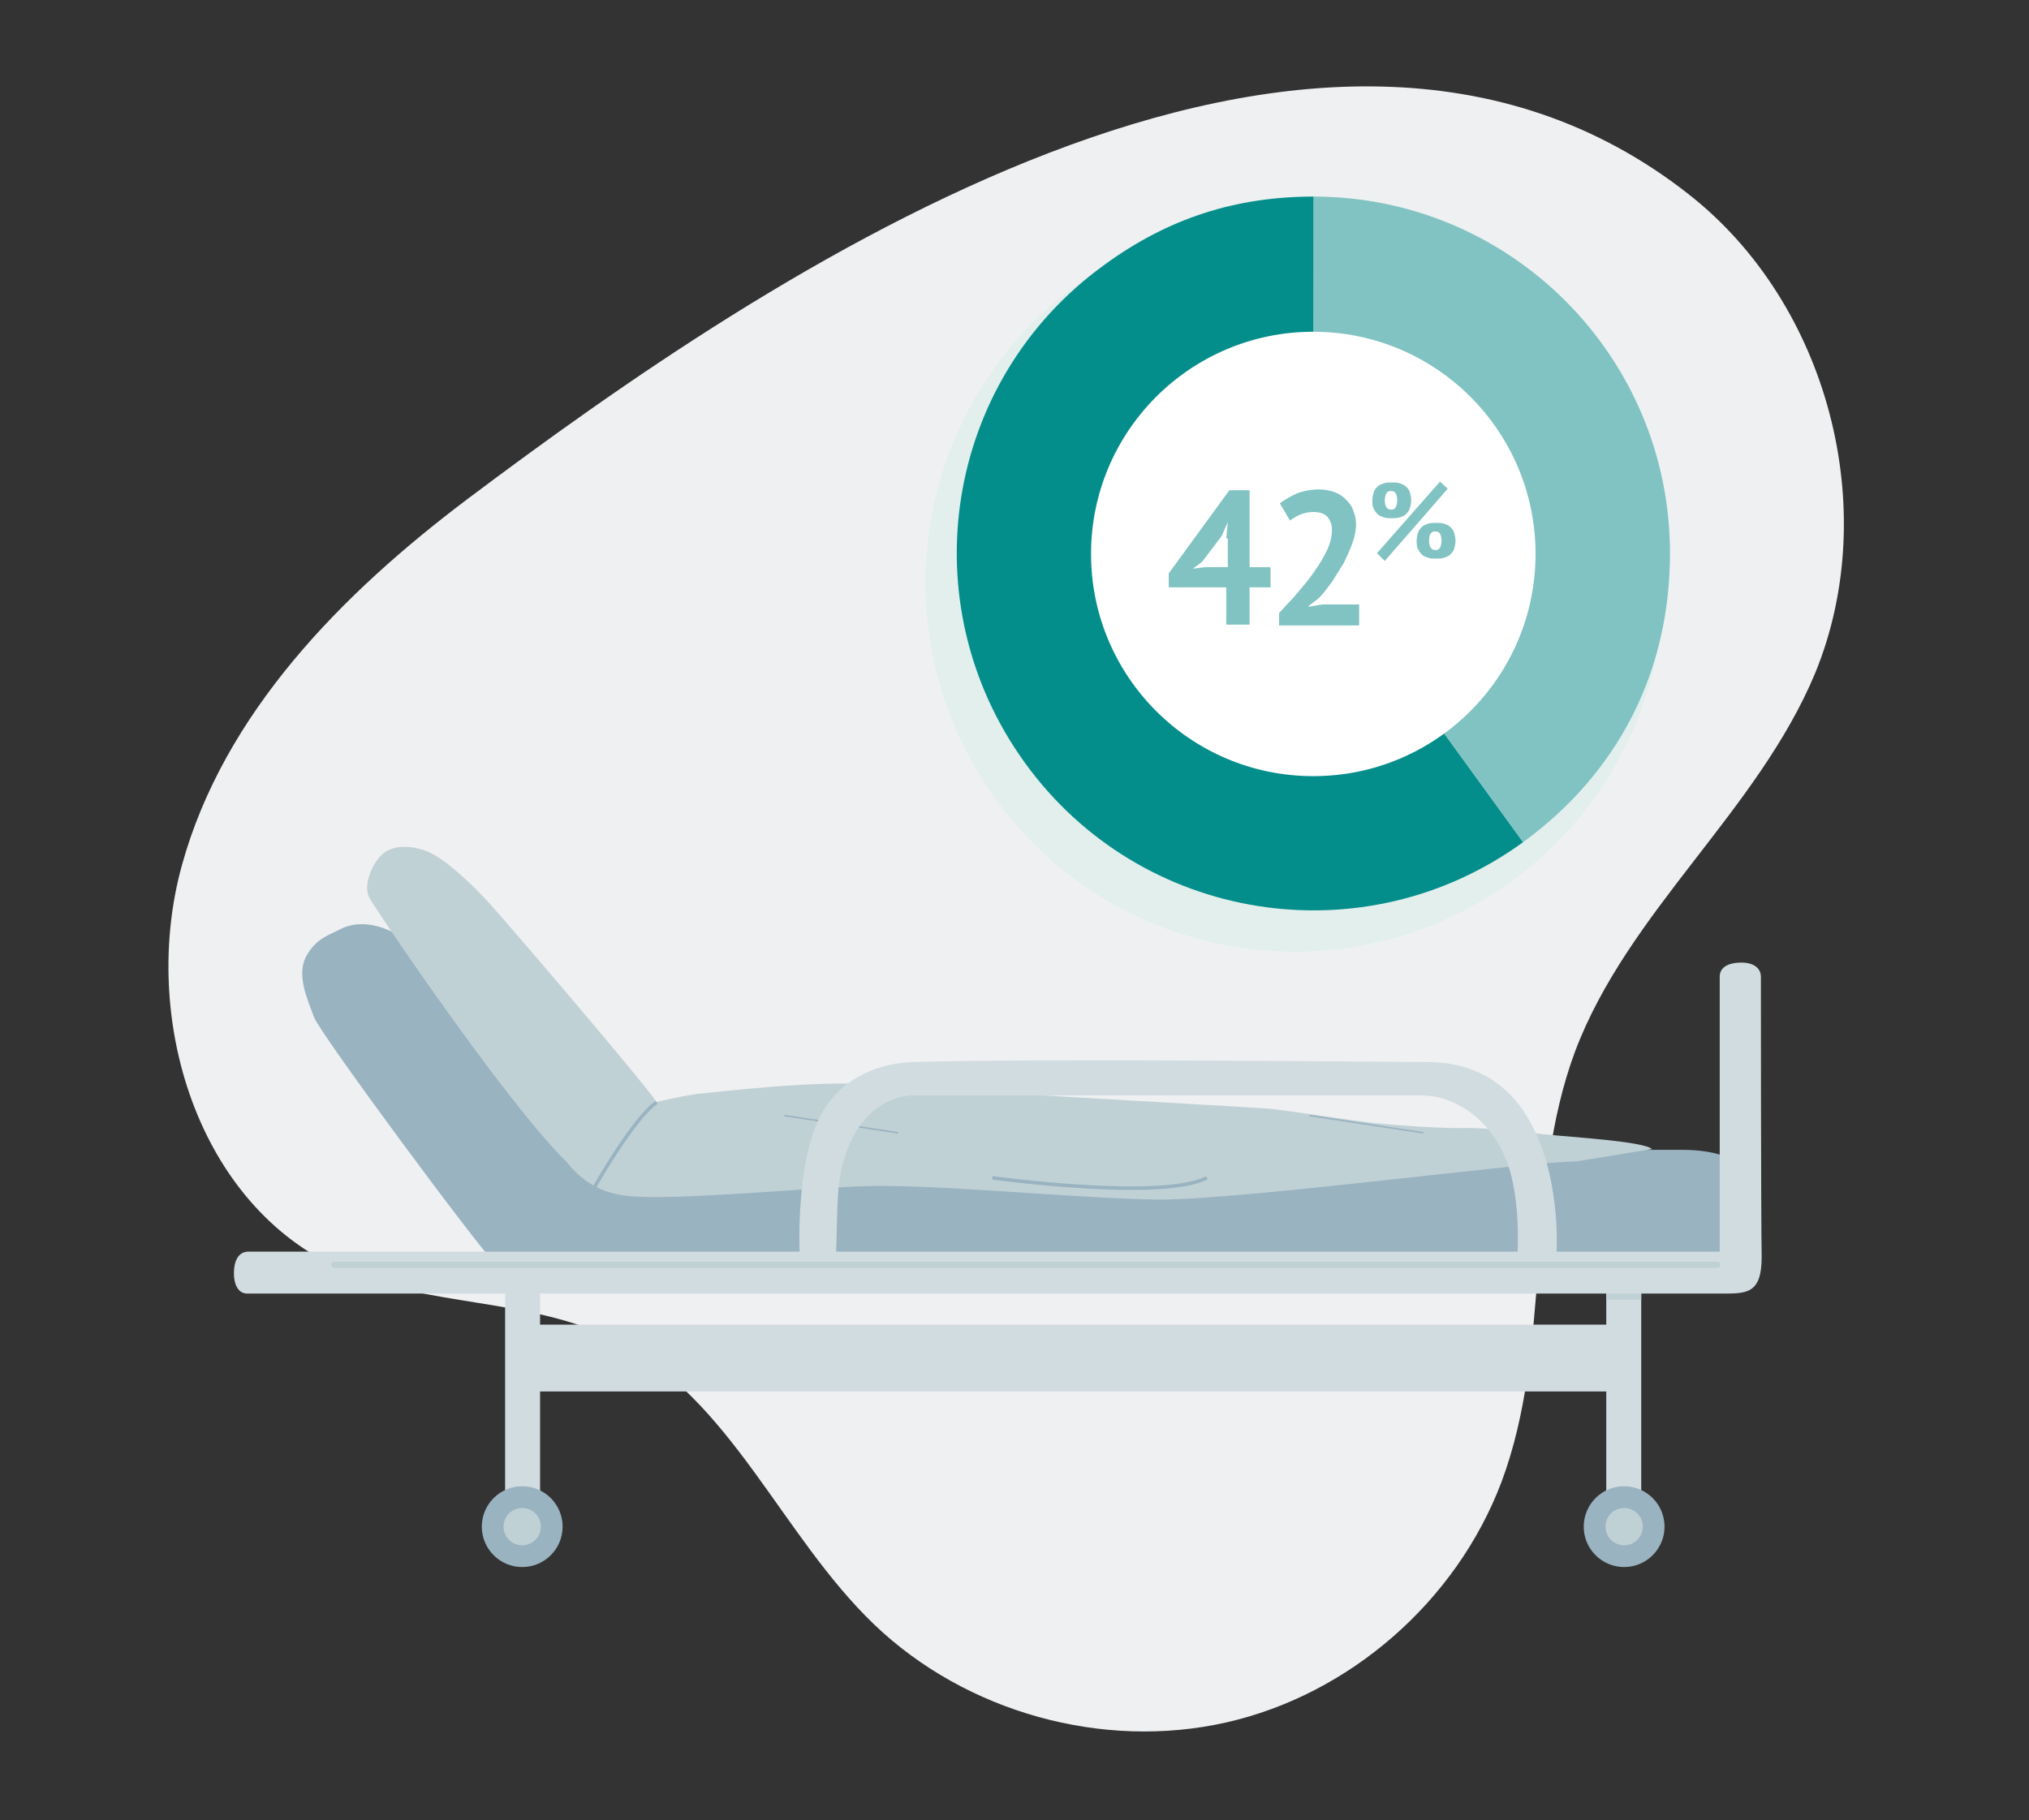 <?xml version="1.0" encoding="utf-8"?>
<!-- Generator: Adobe Illustrator 27.0.0, SVG Export Plug-In . SVG Version: 6.00 Build 0)  -->
<svg version="1.1" id="Layer_1" xmlns="http://www.w3.org/2000/svg" xmlns:xlink="http://www.w3.org/1999/xlink" x="0px" y="0px"
	 viewBox="0 0 261.1 234.3" style="enable-background:new 0 0 261.1 234.3;" xml:space="preserve">
<rect x="0" y="0" width="261.1" height="234.3" fill="#333333" stroke="none"/>
<style type="text/css">
	.st0{fill:#EFF0F2;}
	.st1{fill:#E2EFED;}
	.st2{fill:#048E8B;}
	.st3{fill:#80C3C2;}
	.st4{fill:#FFFFFF;}
	.st5{enable-background:new    ;}
	.st6{fill:#99B3C0;}
	.st7{fill:#C0D1D6;}
	.st8{fill:#D1DCE1;}
	.st9{fill:none;stroke:#99B3C0;stroke-width:0.45;stroke-miterlimit:10;}
</style>
<path id="Path_1021" class="st0" d="M217.3,25C169.2-12.8,98.4,35.5,60.2,64.2c-16.2,12.2-31.4,27.6-36.8,47.2s2,43.8,20.6,52
	c11.1,4.9,24.3,3.6,35.2,9.1c14.9,7.5,21.3,25.1,33.3,36.6c11.8,11.3,29.4,16.2,45.3,12.6s29.6-15.6,35.4-30.9
	c6.6-17.6,2.9-37.8,9.5-55.5c6.8-18,23.5-30.9,30.9-48.7C242.2,65.6,235.3,39.1,217.3,25L217.3,25z"/>
<circle class="st1" cx="166.6" cy="75" r="47.5"/>
<g>
	<g>
		<path class="st2" d="M169,71.2l27,37.2c-20.5,14.9-49.2,10.4-64.1-10.2S121.5,49,142.1,34.1c8.2-6,16.9-8.8,27-8.8L169,71.2
			L169,71.2z"/>
		<path class="st3" d="M169,71.2V25.3c25.4,0,45.9,20.6,45.9,45.9c0,15.2-6.6,28.2-18.9,37.2L169,71.2L169,71.2z"/>
	</g>
	<circle class="st4" cx="169" cy="71.3" r="28.6"/>
</g>
<g class="st5">
	<path class="st3" d="M163.5,75.6h-2.7v4.8h-3v-4.8h-7.4v-1.8l7.8-10.7h2.6v9.9h2.7V75.6z M157.8,69.3l0.2-2.1H158l-0.8,1.8
		l-2.5,3.3l-1.2,0.9l1.6-0.2h2.9V69.3z"/>
	<path class="st3" d="M174.5,67.5c0,0.8-0.2,1.7-0.5,2.5c-0.3,0.8-0.7,1.7-1.1,2.5c-0.5,0.8-1,1.6-1.5,2.4c-0.6,0.8-1.1,1.5-1.7,2.1
		l-1.3,1v0.1l1.8-0.3h4.7v2.7h-10.3v-1.6c0.4-0.4,0.8-0.9,1.3-1.4s1-1.1,1.5-1.7c0.5-0.6,1-1.2,1.5-1.9c0.5-0.7,0.9-1.3,1.3-2
		s0.7-1.3,0.9-1.9c0.2-0.6,0.3-1.2,0.3-1.8c0-0.7-0.2-1.2-0.6-1.7c-0.4-0.4-1-0.6-1.8-0.6c-0.5,0-1.1,0.1-1.6,0.3s-1,0.5-1.4,0.8
		l-1.3-2.2c0.6-0.5,1.4-0.9,2.2-1.3c0.8-0.3,1.8-0.5,2.8-0.5c0.7,0,1.3,0.1,1.9,0.3c0.6,0.2,1.1,0.5,1.5,0.9c0.4,0.4,0.8,0.8,1,1.4
		C174.3,66.1,174.5,66.7,174.5,67.5z"/>
</g>
<g class="st5">
	<path class="st3" d="M176.6,64.4c0-0.4,0.1-0.8,0.2-1.1s0.3-0.5,0.5-0.7c0.2-0.2,0.5-0.3,0.8-0.4c0.3-0.1,0.6-0.1,1-0.1
		c0.4,0,0.7,0,1,0.1s0.6,0.2,0.8,0.4c0.2,0.2,0.4,0.4,0.5,0.7c0.1,0.3,0.2,0.7,0.2,1.1c0,0.4-0.1,0.8-0.2,1.1
		c-0.1,0.3-0.3,0.5-0.5,0.7c-0.2,0.2-0.5,0.3-0.8,0.4s-0.6,0.1-1,0.1c-0.4,0-0.7,0-1-0.1c-0.3-0.1-0.6-0.2-0.8-0.4
		c-0.2-0.2-0.4-0.4-0.5-0.7C176.6,65.2,176.6,64.9,176.6,64.4z M185.3,62l1,0.9l-8.1,9.3l-1-1L185.3,62z M178.2,64.4
		c0,0.8,0.3,1.2,0.8,1.2c0.3,0,0.5-0.1,0.6-0.3s0.2-0.5,0.2-0.9c0-0.4-0.1-0.8-0.2-0.9c-0.1-0.2-0.3-0.3-0.6-0.3
		c-0.3,0-0.5,0.1-0.6,0.3C178.3,63.7,178.2,64,178.2,64.4z M182.3,69.6c0-0.4,0.1-0.8,0.2-1.1c0.1-0.3,0.3-0.5,0.5-0.7
		c0.2-0.2,0.5-0.3,0.8-0.4c0.3-0.1,0.6-0.1,1-0.1s0.7,0,1,0.1c0.3,0.1,0.6,0.2,0.8,0.4c0.2,0.2,0.4,0.4,0.5,0.7
		c0.1,0.3,0.2,0.7,0.2,1.1c0,0.4-0.1,0.8-0.2,1.1c-0.1,0.3-0.3,0.5-0.5,0.7c-0.2,0.2-0.5,0.3-0.8,0.4c-0.3,0.1-0.6,0.1-1,0.1
		s-0.7,0-1-0.1c-0.3-0.1-0.6-0.2-0.8-0.4c-0.2-0.2-0.4-0.4-0.5-0.7C182.3,70.4,182.3,70,182.3,69.6z M183.9,69.6
		c0,0.8,0.3,1.2,0.8,1.2c0.3,0,0.5-0.1,0.6-0.3s0.2-0.5,0.2-0.9c0-0.4-0.1-0.8-0.2-0.9c-0.1-0.2-0.3-0.3-0.6-0.3s-0.5,0.1-0.6,0.3
		C184,68.8,183.9,69.1,183.9,69.6z"/>
</g>
<path class="st6" d="M43.8,119.6c2.1-1.1,5.9-1.2,10.4,3c4.5,4.2,20,25.1,22.1,27.7c2.2,2.6,2.7,8.6,0.4,11.2
	c-2.3,2.6-11.2,2.7-13,1.1s-22.5-29.5-23.3-31.7c-0.8-2.2-2.3-5.4-1-7.8C40.7,120.7,42.5,120.3,43.8,119.6L43.8,119.6z"/>
<path class="st7" d="M55,109.6c2,0.8,5.3,3.7,8.1,6.8c2.8,3.1,21.6,25.1,21.6,25.8c0,0.7-4.2,8.7-8.2,9.7s-28.2-34.8-29-36.4
	c-0.8-1.6,0.4-4.6,2-5.8C51.3,108.5,53.8,109.1,55,109.6L55,109.6z"/>
<path class="st6" d="M226.2,155c0,2.1-1.5,6.3-6,6.3s-129.6,0-132,0c-1.5,0-6,0-11,0c-2.6,0-4.7-3.4-5.2-4.7c-1.5-3.5,1.2-6,3.5-7.4
	c2.3-1.4,9.7-1.2,13.3-1.2c3.7,0,123.5,0,127.7,0s6.5,1.1,7.7,2C225.5,150.8,226.2,152.9,226.2,155L226.2,155z"/>
<path class="st7" d="M89.7,140.8c-0.7,0.1-9.5,1.5-11.4,3.6c-1,1.1-0.4,1.2-2.5,3.7c-1.8,2.2-3.1,1.1-3.1,1.1s2.4,4.1,7.8,4.7
	c5.5,0.7,20.5-0.8,30-1.2c9.5-0.4,27.9,1.6,38.8,1.7c10.9,0,47.4-4.9,53.5-4.9l9.8-1.6c0,0,1.2,1,0,0s-10-1.5-13.9-1.9
	c-3.8-0.4-7.8-0.9-10.8-0.8c-2.9,0-7.6-0.3-10.6-0.6c-3-0.3-11.8-1.7-14-1.9s-42.7-2.4-50.8-3.1C104.7,139,92.1,140.6,89.7,140.8
	L89.7,140.8z"/>
<path class="st6" d="M168.6,143.5l14.5,2.2c0.1,0,0.1,0.3,0,0.2l-14.5-2.2C168.4,143.7,168.5,143.5,168.6,143.5z"/>
<path class="st6" d="M101,143.5l14.5,2.2c0.1,0,0.1,0.3,0,0.2l-14.5-2.2C100.9,143.7,100.9,143.5,101,143.5z"/>
<rect x="206.7" y="162.8" class="st8" width="4.5" height="31.1"/>
<rect x="65" y="162.8" class="st8" width="4.5" height="31.1"/>
<path class="st8" d="M226.6,125.7c0-0.8-0.6-1.8-2.5-1.8c-2,0-2.8,0.8-2.8,1.8c0,2,0,35.4,0,35.4s-187.9,0-189.3,0s-1.9,1.3-1.9,2.8
	s0.6,2.6,1.7,2.6c1.1,0,187.5,0,189.7,0c3.2,0,5.2,0.1,5.2-4.7C226.6,156.2,226.6,126.4,226.6,125.7L226.6,125.7z"/>
<path class="st7" d="M43,162.4H221c0.5,0,0.5,0.8,0,0.8H43C42.5,163.1,42.5,162.4,43,162.4z"/>
<rect x="206.7" y="166.5" class="st7" width="4.5" height="0.8"/>
<path class="st8" d="M195.3,161.1c0,0,0.4-7.2-1.5-11.9c-1.7-4.3-5.8-8.2-11-8.2c-12.1,0-62.5,0-65.3,0c-2.1,0-6.9,1.2-9,8.6
	c-0.8,2.9-0.7,5.1-0.9,11.6h-4.7c0,0-0.6-12.5,3.2-18.5c3.2-4.9,8.3-5.9,11.4-6c16.3-0.5,63.6,0,65.4,0s9.1-0.4,13.6,7
	s3.8,17.5,3.8,17.5H195.3L195.3,161.1z"/>
<circle class="st6" cx="209" cy="196.5" r="5.2"/>
<circle class="st7" cx="209" cy="196.5" r="2.4"/>
<circle class="st6" cx="67.2" cy="196.5" r="5.2"/>
<circle class="st7" cx="67.2" cy="196.5" r="2.4"/>
<rect x="66.5" y="170.5" class="st8" width="143.2" height="8.6"/>
<path class="st9" d="M76.5,152.8c0,0,5.1-9,8-10.9"/>
<path class="st9" d="M127.7,151.6c0,0,21.8,3,27.6,0"/>
</svg>
